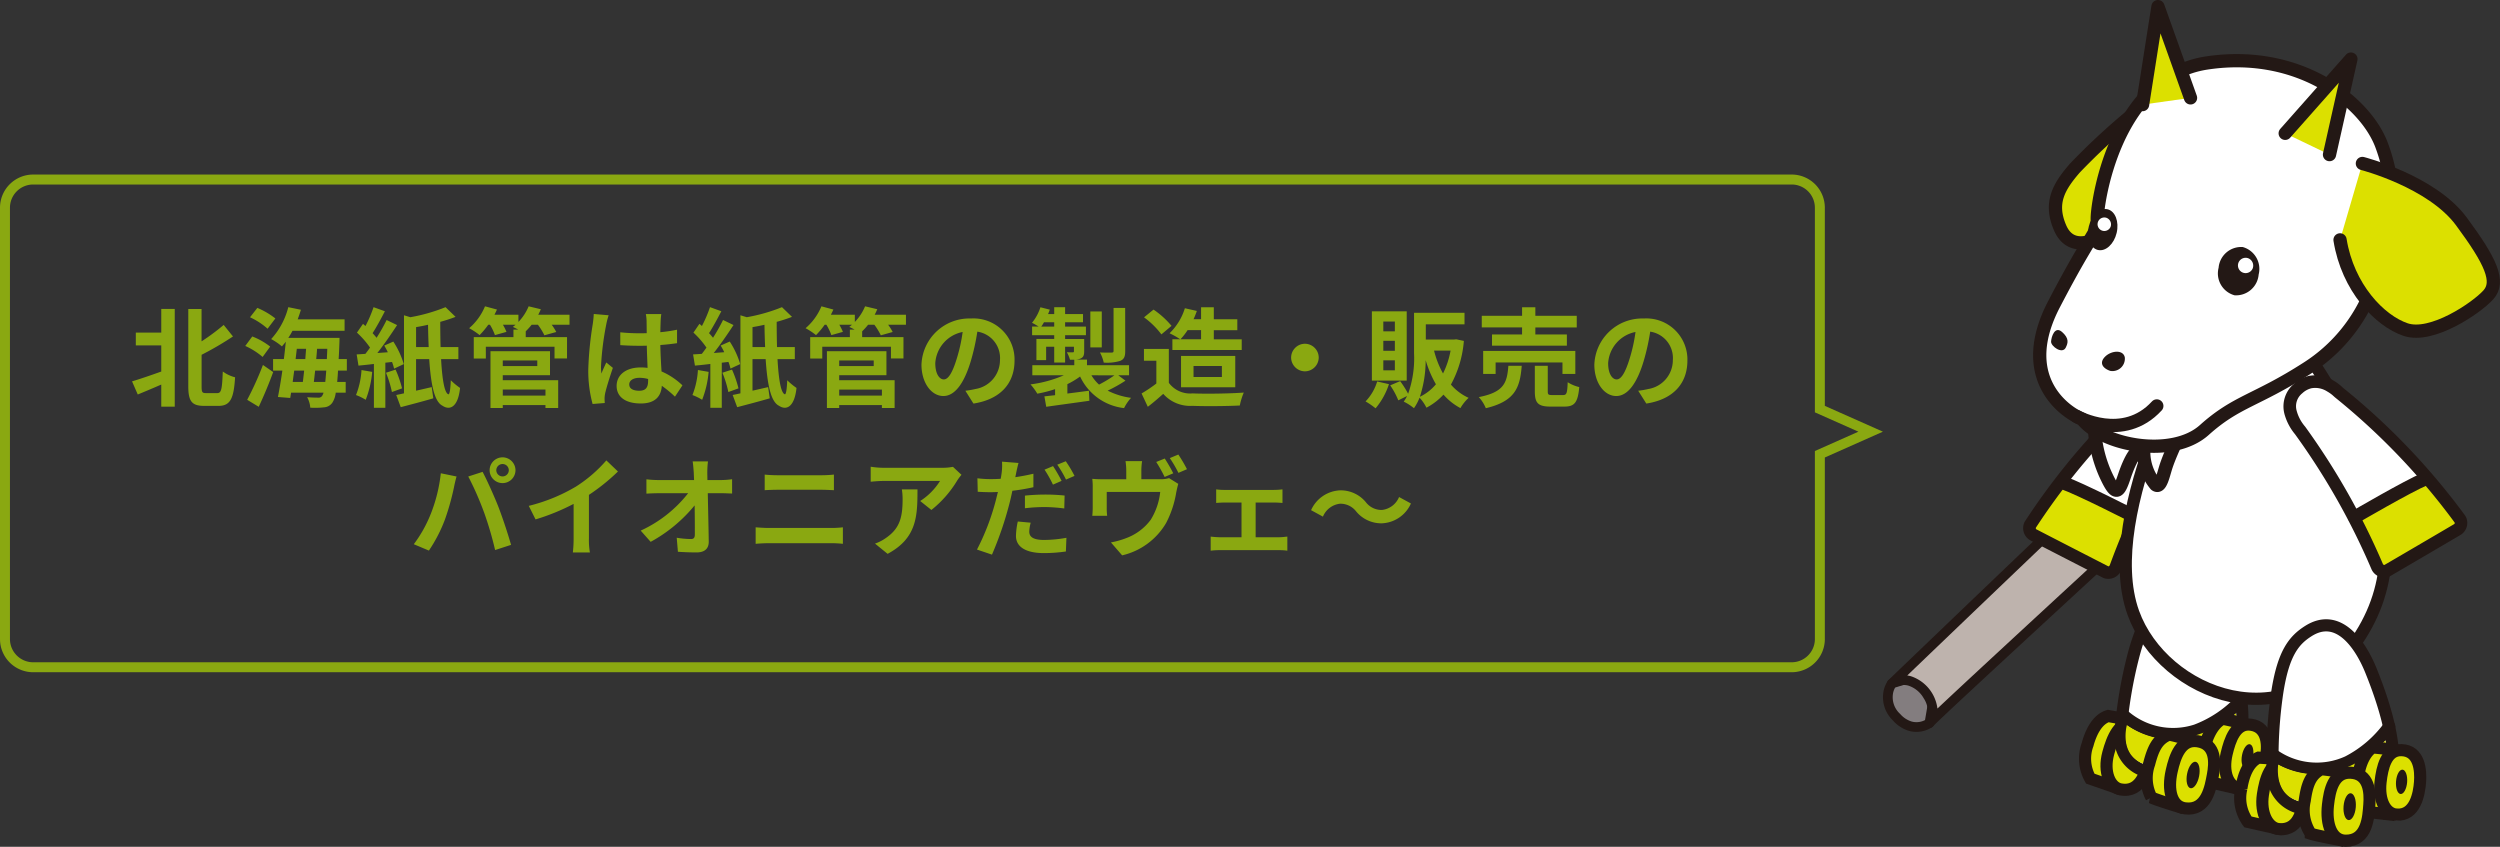 <svg xmlns="http://www.w3.org/2000/svg" width="301.397" height="102.086" viewBox="0 0 301.397 102.086"><rect x="0" y="0" width="301.397" height="102.086" fill="#333333" stroke="none"/><defs><clipPath id="clip-path"><path id="長方形_96" fill="none" d="M0 0h74.397v102.086H0z"/></clipPath></defs><g id="illust09" transform="translate(-229.526 -399)"><g id="illust" transform="translate(456.526 399)"><g id="グループ_126" clip-path="url(#clip-path)"><path id="パス_951" d="M5.613 87.175a2.928 2.928 0 01-3.963-.7 3.147 3.147 0 01-.559-4.077l5.632-1.707z" fill="#837d7f"/><path id="パス_952" d="M1.219 86.869a3.875 3.875 0 01-1.092-3.754 3.333 3.333 0 01.494-1.076l.3-.207 5.631-1.707a.587.587 0 01.559.124.575.575 0 01.191.537l-1.11 6.486-.578-.1.578.1a.6.6 0 01-.23.375 3.42 3.42 0 01-2.786.477 4.178 4.178 0 01-1.957-1.255m.039-3.448a2.7 2.7 0 00.823 2.651 2.978 2.978 0 001.4.919 2.2 2.2 0 001.284-.047 2.552 2.552 0 00.313-.133l.9-5.286-4.5 1.364a2.172 2.172 0 00-.219.532" fill="#231815"/><path id="パス_953" d="M1.091 82.395S34.054 50.761 36.786 48.43s7.4.71 5.509 4.722C35.358 59.677 6.773 85.874 5.613 87.175c1.516-2.015-1.461-6.538-4.522-4.78" fill="#beb3ad"/><path id="パス_954" d="M5.24 87.629a.587.587 0 01-.1-.806 1.443 1.443 0 00.23-.478 2.947 2.947 0 00-.452-2.163 3.3 3.3 0 00-1.858-1.527 2.129 2.129 0 00-1.677.247.587.587 0 01-.7-.93C.7 81.96 33.622 50.357 36.4 47.982a3.978 3.978 0 013.68-.8 4.307 4.307 0 013.074 5.318 5.6 5.6 0 01-.326.893l-.132.182c-6.925 6.516-35.569 32.772-36.648 33.99a.583.583 0 01-.59.176.6.6 0 01-.218-.112m-1.872-6.107a4.724 4.724 0 013.207 3.9c6-5.668 28.946-26.714 35.231-32.624a4.211 4.211 0 00.218-.6 3.119 3.119 0 00-2.247-3.887 2.8 2.8 0 00-2.61.565C35.84 50 26.89 58.517 18.317 66.711c-6.426 6.14-12.652 12.106-15.379 14.723a3.241 3.241 0 01.408.083l.022.005M1.5 82.817l-.4-.422z" fill="#231815"/><path id="パス_955" d="M27.155 86.321c-1.3.4-2.076 1.946-2.48 3.444A4.915 4.915 0 0025 93.872l2.868 1 2.482-7.99z" fill="#dce000"/><path id="パス_956" d="M27.155 86.321c-1.3.4-2.076 1.946-2.48 3.444A4.915 4.915 0 0025 93.872l2.868 1 2.482-7.99z" fill="none" stroke="#231815" stroke-width="1.463"/><path id="パス_957" d="M28.631 95.163c-1.259-.244-2.081-2.072-1.46-4.369.477-1.765 1.331-4.014 3.3-3.651 2.25.415 2 2.71 1.677 4.136s-.912 4.387-3.518 3.884" fill="#dce000"/><path id="パス_958" d="M28.631 95.163c-1.259-.244-2.081-2.072-1.46-4.369.477-1.765 1.331-4.014 3.3-3.651 2.25.415 2 2.71 1.677 4.136s-.911 4.387-3.517 3.884z" fill="none" stroke="#231815" stroke-width="1.463"/><path id="パス_959" d="M34.847 71.831c-1.878.9-3.322 2.334-4.582 6.974a53.429 53.429 0 00-1.616 9.515 4.192 4.192 0 003.361 4.736c4.362 1.2 7.413.521 9.779-1.5 2.967-2.537.926-10.863.01-14.15s-3.115-7.419-6.952-5.571" fill="#fff"/><path id="パス_960" d="M34.847 71.831c-1.878.9-3.322 2.334-4.582 6.974a53.429 53.429 0 00-1.616 9.515 4.192 4.192 0 003.361 4.736c4.362 1.2 7.413.521 9.779-1.5 2.967-2.537.926-10.863.01-14.15s-3.115-7.423-6.952-5.575z" fill="none" stroke="#231815" stroke-linecap="round" stroke-linejoin="round" stroke-width="1.463"/><path id="パス_961" d="M28.894 86.125a9.027 9.027 0 008.882 1.924 14.269 14.269 0 005.45-3.688" fill="none" stroke="#231815" stroke-linecap="round" stroke-linejoin="round" stroke-width="1.463"/><path id="パス_962" d="M29.411 87.42s-1.014 3.658 2.133 4.706 6.9 1.613 10.186-1.371c.714-.61 1.146-3.6.815-4.739a13.544 13.544 0 01-7.385 3.15 9.729 9.729 0 01-5.749-1.746" fill="#dce000"/><path id="パス_963" d="M42.056 94.908l-2.256-.521-1.16-3.693s.472-3.075 2.312-4.043a31.316 31.316 0 013.372.856z" fill="#dce000"/><path id="パス_964" d="M42.056 94.908l-2.256-.521-1.16-3.693s.472-3.075 2.312-4.043a31.316 31.316 0 013.372.856z" fill="none" stroke="#231815" stroke-width="1.463"/><path id="パス_965" d="M38.043 89.6c-.591 2.467-2.46 7.633-2.46 7.633s-2.485-.757-3.214-1.086a5.1 5.1 0 01-.269-4.059c.492-1.9 1.021-2.983 2.408-3.531a24.647 24.647 0 013.535 1.043" fill="#dce000"/><path id="パス_966" d="M38.043 89.6c-.591 2.467-2.46 7.633-2.46 7.633s-2.485-.757-3.214-1.086a5.1 5.1 0 01-.269-4.059c.492-1.9 1.021-2.983 2.408-3.531a24.647 24.647 0 013.535 1.043z" fill="none" stroke="#231815" stroke-width="1.463"/><path id="パス_967" d="M36.426 97.453c-1.645-.219-2.134-2.2-1.606-4.516.4-1.783 1.12-3.868 3.123-3.572 2.262.335 2.112 2.629 1.842 4.067s-.728 4.372-3.359 4.021" fill="#dce000"/><path id="パス_968" d="M36.426 97.453c-1.645-.219-2.134-2.2-1.606-4.516.4-1.783 1.12-3.868 3.123-3.572 2.262.335 2.112 2.629 1.842 4.067s-.728 4.368-3.359 4.021z" fill="none" stroke="#231815" stroke-width="1.463"/><path id="パス_969" d="M42.888 95.02c-1.274-.246-1.964-1.911-1.45-4.135.4-1.71 1.1-3.765 2.923-3.518 2.174.3 2.063 2.712 1.8 4.09s-1.038 3.993-3.272 3.563" fill="#dce000"/><path id="パス_970" d="M42.888 95.02c-1.274-.246-1.964-1.911-1.45-4.135.4-1.71 1.1-3.765 2.923-3.518 2.174.3 2.063 2.712 1.8 4.09s-1.039 3.993-3.273 3.563z" fill="none" stroke="#231815" stroke-width="1.463"/><path id="パス_971" d="M38.122 93.575c-.17.88-.635 1.531-1.035 1.453s-.588-.854-.416-1.735.634-1.529 1.034-1.452.588.855.417 1.734" fill="#231815"/><path id="パス_972" d="M44.613 91.294c-.155.8-.576 1.388-.939 1.318s-.534-.775-.379-1.575.576-1.386.939-1.316.533.775.379 1.573" fill="#231815"/><path id="パス_973" d="M22.426 58.286l-1.683.61-3.169 5.233L27.616 69.1l2.474-5.759-.534-1.771z" fill="#dce000"/><path id="パス_974" d="M36.429 51.516a86.713 86.713 0 00-6.056 11.174 5.633 5.633 0 00-.7-.484 6.086 6.086 0 00-2.535-1.3 17 17 0 01-4.516-2.206q-.549-.373-1.122-.7a84.886 84.886 0 0110.036-10.81s2.353-2.724 4.854-.721.039 5.047.039 5.047" fill="#fff"/><path id="パス_975" d="M36.862 45.875a3.548 3.548 0 011.364 3.446l-.013.08a6.466 6.466 0 01-1.147 2.544 83.786 83.786 0 00-8.336 16.817l-.063.132a1.684 1.684 0 01-1.759.873 1.392 1.392 0 01-.419-.136c-.009-.006-8.161-4.188-8.714-4.486a1.677 1.677 0 01-.837-1.785 1.368 1.368 0 01.213-.548A82.079 82.079 0 0131 46.653a5.679 5.679 0 011.108-.933 4.128 4.128 0 012.949-.693 3.949 3.949 0 011.805.848m-4.824 1.872a80.817 80.817 0 00-13.6 15.88c-.009.1.016.173.048.178.522.278 8.687 4.47 8.692 4.472.072-.03.017.073.168-.119A85.968 85.968 0 0135.795 51.1l.045-.06a1.261 1.261 0 00.1-.137 4.787 4.787 0 00.772-1.767 1.992 1.992 0 00-.8-2.078 2.482 2.482 0 00-1.122-.539 2.646 2.646 0 00-1.858.481 4.648 4.648 0 00-.623.48c-.067.068-.123.125-.165.163s-.039.046-.039.046z" fill="#231815"/><path id="パス_976" d="M30.431 62.329s-6.625-3.4-8.771-4.152" fill="none" stroke="#231815" stroke-linecap="round" stroke-linejoin="round" stroke-width="1.598"/><path id="パス_977" d="M38.642 39.739S25.8 61.716 30.19 73.887c3.545 9.813 18.91 16.074 27.386 2.706 8.791-13.863-3.7-29.371-7.777-36.176-4.571-7.63-11.157-.678-11.157-.678" fill="#fff"/><path id="パス_978" d="M38.642 39.739S25.8 61.716 30.19 73.887c3.545 9.813 18.91 16.074 27.386 2.706 8.791-13.863-3.7-29.371-7.777-36.176-4.571-7.63-11.157-.678-11.157-.678z" fill="none" stroke="#231815" stroke-width="1.475"/><path id="パス_979" d="M35 53.109L33.527 58.6l-2.541-4.263-3.149 4.885-2.3-6.811s5.778 1.108 9.467.7" fill="#fff"/><path id="パス_980" d="M29.688 14.158a80.269 80.269 0 00-6.563 6.128c-1.907 2.214-3.076 4.156-1.758 7.191S25.72 28.8 25.72 28.8" fill="#dce000"/><path id="パス_981" d="M29.688 14.158a80.269 80.269 0 00-6.563 6.128c-1.907 2.214-3.076 4.156-1.758 7.191S25.72 28.8 25.72 28.8" fill="none" stroke="#231815" stroke-linecap="round" stroke-linejoin="round" stroke-width="1.598"/><path id="パス_982" d="M58.993 34.756a19.739 19.739 0 01-7.906 9.671c-6.108 3.919-8.441 3.916-12.333 7.41s-12.289 1.851-14.733-1.3c-2.721-1.17-7.77-5.453-3.4-13.846 4.777-9.184 5.336-8.585 5.223-10.179s2-17.221 13.2-18.918 19.277 4.767 21.137 10.056a21 21 0 01-1.188 17.106" fill="#fff"/><path id="パス_983" d="M58.993 34.756a19.739 19.739 0 01-7.906 9.671c-6.108 3.919-8.441 3.916-12.333 7.41s-12.289 1.851-14.733-1.3c-2.721-1.17-7.77-5.453-3.4-13.846 4.777-9.184 5.336-8.585 5.223-10.179s2-17.221 13.2-18.918 19.277 4.767 21.137 10.056a21 21 0 01-1.188 17.106z" fill="none" stroke="#231815" stroke-linecap="round" stroke-linejoin="round" stroke-width="1.598"/><path id="パス_984" d="M23.355 50.2s5.611 3.165 9.668-1.261" fill="none" stroke="#231815" stroke-linecap="round" stroke-linejoin="round" stroke-width="1.598"/><path id="パス_985" d="M25.535 52.044a15.375 15.375 0 001.311 5.173c1.2 2.607 1.552 2.335 2.255.236s1.651-3.879 2.342-2.862a6.239 6.239 0 001.434 3.851c.621.467.934-1.244 1.285-2.293s.963-2.384.963-2.384" fill="none" stroke="#231815" stroke-linecap="round" stroke-linejoin="round" stroke-width="1.598"/><path id="パス_986" d="M57.806 19.708s8.357 2.149 11.927 6.974 4.695 7.277 3.255 8.869-6.811 5.24-9.958 4.187-6.993-5.064-7.918-10.819" fill="#dce000"/><path id="パス_987" d="M57.806 19.708s8.357 2.149 11.927 6.974 4.695 7.277 3.255 8.869-6.811 5.24-9.958 4.187-6.993-5.064-7.918-10.819" fill="none" stroke="#231815" stroke-linecap="round" stroke-linejoin="round" stroke-width="1.598"/><path id="パス_988" d="M48.5 16.074l7.923-8.952-2.581 11.518" fill="#dce000"/><path id="パス_989" d="M48.5 16.074l7.923-8.952-2.581 11.518" fill="none" stroke="#231815" stroke-linecap="round" stroke-linejoin="round" stroke-width="1.598"/><path id="パス_990" d="M37.088 11.8L33.163.8l-1.856 11.81" fill="#dce000"/><path id="パス_991" d="M37.088 11.8L33.163.8l-1.856 11.81" fill="none" stroke="#231815" stroke-linecap="round" stroke-linejoin="round" stroke-width="1.598"/><path id="パス_992" d="M45.3 33.1a2.734 2.734 0 01-2.908 2.5 2.734 2.734 0 01-1.92-3.318 2.735 2.735 0 012.907-2.5A2.736 2.736 0 0145.3 33.1" fill="#231815"/><path id="パス_993" d="M28.18 28.081c-.321 1.355-1.332 2.275-2.257 2.055s-1.414-1.5-1.093-2.85 1.332-2.274 2.257-2.055 1.414 1.5 1.093 2.85" fill="#231815"/><path id="パス_994" d="M44.585 32.353a.924.924 0 11-.562-1.226.954.954 0 01.562 1.226" fill="#fff"/><path id="パス_995" d="M27.45 27.339a.815.815 0 11-.5-1.08.841.841 0 01.5 1.08" fill="#fff"/><path id="パス_996" d="M27.417 44.716c-.907-.3-1.383-.964-.63-1.716s2.2-.87 2.378.094a1.5 1.5 0 01-1.748 1.622" fill="#231815"/><path id="パス_997" d="M22.047 41.9c.259-.529.444-1.083-.441-1.871s-1.305.589-1.33 1.155 1.354 1.566 1.771.716" fill="#231815"/><path id="パス_998" d="M64.646 57.879l1.714.518 3.45 5.051-9.755 5.512-2.785-5.616.436-1.8z" fill="#dce000"/><path id="パス_999" d="M50.294 51.886a86.671 86.671 0 016.658 10.826 5.6 5.6 0 01.674-.523 6.092 6.092 0 012.46-1.432 16.976 16.976 0 004.388-2.452q.526-.4 1.081-.765A84.851 84.851 0 0054.943 47.3s-2.5-2.591-4.887-.454.238 5.042.238 5.042" fill="#fff"/><path id="パス_1000" d="M49.553 46.276a3.948 3.948 0 011.756-.945 4.127 4.127 0 012.983.53 5.746 5.746 0 011.157.872A82.019 82.019 0 0170.16 62.11a1.36 1.36 0 01.243.535 1.676 1.676 0 01-.738 1.828c-.536.328-8.447 4.95-8.456 4.957a1.409 1.409 0 01-.41.158 1.684 1.684 0 01-1.8-.775l-.07-.128a83.866 83.866 0 00-9.244-16.336A6.489 6.489 0 0148.4 49.87c0-.023-.01-.047-.017-.078a3.55 3.55 0 011.174-3.516m4.919 1.606l-.07-.057s0-.014-.042-.044-.1-.089-.173-.153a4.661 4.661 0 00-.649-.446 2.645 2.645 0 00-1.886-.373 2.464 2.464 0 00-1.091.6 1.993 1.993 0 00-.68 2.118 4.792 4.792 0 00.868 1.723 1.379 1.379 0 00.107.131l.048.057A86.051 86.051 0 0160.282 68c.161.184.1.084.174.109v.006c0 .006 7.927-4.635 8.434-4.941.032-.006.053-.077.038-.18a80.82 80.82 0 00-14.456-15.112" fill="#231815"/><path id="パス_1001" d="M56.874 62.354S63.3 58.6 65.4 57.728" fill="none" stroke="#231815" stroke-linecap="round" stroke-linejoin="round" stroke-width="1.598"/><path id="パス_1002" d="M45.293 91.341c-1.249.549-1.842 2.169-2.075 3.7A4.912 4.912 0 0044 99.088l2.963.668 1.562-8.22z" fill="#dce000"/><path id="パス_1003" d="M45.293 91.341c-1.249.549-1.842 2.169-2.075 3.7A4.912 4.912 0 0044 99.088l2.963.668 1.562-8.22z" fill="none" stroke="#231815" stroke-width="1.463"/><path id="パス_1004" d="M47.759 99.96c-1.278-.1-2.3-1.824-1.944-4.176.274-1.807.869-4.139 2.866-4 2.283.158 2.3 2.466 2.135 3.92s-.411 4.462-3.057 4.257" fill="#dce000"/><path id="パス_1005" d="M47.759 99.96c-1.278-.1-2.3-1.824-1.944-4.176.274-1.807.869-4.139 2.866-4 2.283.158 2.3 2.466 2.135 3.92s-.416 4.461-3.057 4.256z" fill="none" stroke="#231815" stroke-width="1.463"/><path id="パス_1006" d="M51.3 76.075c-1.762 1.11-3.037 2.694-3.763 7.446A53.554 53.554 0 0047 93.159a4.194 4.194 0 003.875 4.326c4.47.7 7.423-.321 9.547-2.6 2.66-2.855-.31-10.9-1.59-14.06S54.9 73.8 51.3 76.075" fill="#fff"/><path id="パス_1007" d="M51.3 76.075c-1.762 1.11-3.037 2.694-3.763 7.446A53.554 53.554 0 0047 93.159a4.194 4.194 0 003.875 4.326c4.47.7 7.423-.321 9.547-2.6 2.66-2.855-.31-10.9-1.59-14.06S54.9 73.8 51.3 76.075z" fill="none" stroke="#231815" stroke-linecap="round" stroke-linejoin="round" stroke-width="1.463"/><path id="パス_1008" d="M47 90.95a9.027 9.027 0 009.043.907 14.27 14.27 0 005-4.281" fill="none" stroke="#231815" stroke-linecap="round" stroke-linejoin="round" stroke-width="1.463"/><path id="パス_1009" d="M47.659 92.179s-.594 3.748 2.651 4.434 7.04.823 9.966-2.514c.64-.686.732-3.7.274-4.8a13.536 13.536 0 01-6.982 3.965 9.733 9.733 0 01-5.909-1.085" fill="#dce000"/><path id="パス_1010" d="M61.069 98.189l-2.3-.262-1.569-3.538s.122-3.109 1.84-4.279a31.091 31.091 0 013.448.469z" fill="#dce000"/><path id="パス_1011" d="M61.069 98.189l-2.3-.262-1.569-3.538s.122-3.109 1.84-4.279a31.091 31.091 0 013.448.469z" fill="none" stroke="#231815" stroke-width="1.463"/><path id="パス_1012" d="M56.482 93.367c-.309 2.518-1.581 7.862-1.581 7.862s-2.555-.472-3.317-.716a5.112 5.112 0 01-.726-4c.276-1.939.678-3.079 1.994-3.78a24.786 24.786 0 013.63.637" fill="#dce000"/><path id="パス_1013" d="M56.482 93.367c-.309 2.518-1.581 7.862-1.581 7.862s-2.555-.472-3.317-.716a5.112 5.112 0 01-.726-4c.276-1.939.678-3.079 1.994-3.78a24.786 24.786 0 013.63.634z" fill="none" stroke="#231815" stroke-width="1.463"/><path id="パス_1014" d="M55.764 101.354c-1.659-.032-2.369-1.941-2.107-4.3.2-1.818.676-3.971 2.7-3.9 2.286.077 2.4 2.372 2.29 3.832s-.23 4.426-2.883 4.375" fill="#dce000"/><path id="パス_1015" d="M55.764 101.354c-1.659-.032-2.369-1.941-2.107-4.3.2-1.818.676-3.971 2.7-3.9 2.286.077 2.4 2.372 2.29 3.832s-.23 4.414-2.883 4.368z" fill="none" stroke="#231815" stroke-width="1.463"/><path id="パス_1016" d="M61.909 98.206c-1.294-.1-2.168-1.676-1.909-3.944.2-1.744.672-3.866 2.507-3.826 2.194.048 2.356 2.461 2.25 3.861s-.58 4.084-2.848 3.909" fill="#dce000"/><path id="パス_1017" d="M61.909 98.206c-1.294-.1-2.168-1.676-1.909-3.944.2-1.744.672-3.866 2.507-3.826 2.194.048 2.356 2.461 2.25 3.861s-.58 4.084-2.848 3.909z" fill="none" stroke="#231815" stroke-width="1.463"/><path id="パス_1018" d="M57.011 97.309c-.07.894-.458 1.592-.864 1.561s-.681-.783-.61-1.677.457-1.591.863-1.56.681.783.611 1.676" fill="#231815"/><path id="パス_1019" d="M63.2 94.309c-.064.81-.415 1.444-.784 1.416s-.617-.71-.554-1.522.415-1.443.784-1.414.618.71.554 1.52" fill="#231815"/></g></g><g id="dialog" transform="translate(-583.474 -1097.957)"><g id="bg" fill="none" stroke="none"><path d="M-60 68a4 4 0 01-4-4V12a4 4 0 014-4h212a4 4 0 014 4v23.889L163 39l-7 3.112V64a4 4 0 01-4 4z" transform="translate(877 1510)"/><path d="M152 66.8c1.544 0 2.8-1.256 2.8-2.8V41.33l5.245-2.33-5.245-2.331v-24.67A2.803 2.803 0 00152 9.2H-60a2.803 2.803 0 00-2.8 2.8v52c0 1.544 1.256 2.8 2.8 2.8h212m0 1.2H-60a4 4 0 01-4-4V12a4 4 0 014-4h212a4 4 0 014 4v23.889l7 3.11-7 3.112V64a4 4 0 01-4 4z" fill="#8aa811" transform="translate(877 1510)"/></g><path id="パス_4810" d="M-90.558-7.943h-3.068V-6.4h3.068v3.15c-1.313.468-2.639.923-3.523 1.183l.689 1.586c.845-.351 1.846-.767 2.834-1.2V.988h1.625V-10.8h-1.625zM-85.15-.65c-.468 0-.546-.091-.546-.819v-3.8a38.434 38.434 0 003.783-2.21l-1.118-1.391A25.843 25.843 0 01-85.7-6.89v-3.9h-1.6v9.3c0 1.833.429 2.379 1.911 2.379h1.742c1.456 0 1.833-.962 1.989-3.445a4.3 4.3 0 01-1.482-.7C-83.226-1.17-83.3-.65-83.8-.65zm8.346-9a9.372 9.372 0 00-2.171-1.274l-.884 1.131a8.534 8.534 0 012.119 1.382zm-.624 3.393a8.3 8.3 0 00-2.158-1.222l-.845 1.144a8.65 8.65 0 012.093 1.326zM-78.806 1a53.18 53.18 0 001.742-4.186l-1.236-.857a38.04 38.04 0 01-1.9 4.2zm6.643-3c.052-.416.1-.884.156-1.365h1.339q-.059.8-.117 1.365zm-1.17-1.365c-.052.481-.1.949-.156 1.365h-1.222c.052-.442.117-.9.182-1.365zm-.884-2.626h1.117c-.026.4-.065.819-.091 1.235h-1.17zm2.34 1.235c.039-.416.078-.832.1-1.235h1.235c-.013.442-.039.858-.052 1.235zm3.692 1.391v-1.393h-.988c.039-.585.065-1.222.091-1.924.013-.182.013-.624.013-.624h-6.175a9.3 9.3 0 00.507-.858h6.279v-1.378h-5.655c.143-.377.273-.767.39-1.157l-1.521-.312a8.921 8.921 0 01-2.067 3.848 7.142 7.142 0 011.3.884c.156-.182.312-.364.468-.572a73.673 73.673 0 01-.234 2.093h-1.3v1.391h1.118a63.661 63.661 0 01-.533 3.185l1.482.117.1-.637h3.913a1.423 1.423 0 01-.169.39.514.514 0 01-.481.208c-.26 0-.767-.013-1.326-.052a2.953 2.953 0 01.377 1.261 9.1 9.1 0 001.638-.039 1.312 1.312 0 001.04-.585A2.839 2.839 0 00-69.524-.7h1.2V-2h-1.027c.039-.4.078-.845.1-1.365zm1.768-.065a9.754 9.754 0 01-.663 3.014 6.517 6.517 0 011.17.572 12.007 12.007 0 00.78-3.367zm3.679-.975a5.475 5.475 0 01.247.806l1.17-.546a10.228 10.228 0 00-1.261-2.717l-1.092.481c.143.247.3.52.429.806l-1.261.091c.806-1.027 1.677-2.288 2.379-3.367l-1.261-.611A22.123 22.123 0 01-64.6-7.319c-.13-.169-.3-.364-.481-.559.468-.728 1.014-1.729 1.482-2.639l-1.365-.494a15.961 15.961 0 01-.975 2.275c-.1-.091-.195-.182-.3-.26l-.728 1.053a10.583 10.583 0 011.577 1.807c-.182.26-.377.52-.559.754-.377.026-.741.052-1.053.065l.221 1.352c.559-.052 1.2-.117 1.859-.2v5.283h1.378v-5.434zm-.728 1.3a12.986 12.986 0 01.715 2.325l1.222-.442a13.4 13.4 0 00-.78-2.262zm3.627-3.095v-2.406c.468-.078.962-.169 1.443-.286q.02 1.4.078 2.691zm5.1 1.456V-6.2h-2.145c-.026-.962-.039-2-.039-3.042a18.142 18.142 0 001.846-.6l-1.209-1.17A20.9 20.9 0 01-60.528-9.8l-.767-.234v9.41q-.507.117-.936.2l.546 1.469c1.144-.3 2.587-.676 3.926-1.066l-.195-1.352c-.637.143-1.274.3-1.885.429v-3.8h1.586c.195 2.925.585 5.109 1.6 5.616.936.624 1.885.1 2.119-2.145a8.26 8.26 0 01-1.119-.927c-.039 1.066-.143 1.755-.3 1.69-.481-.182-.741-1.9-.871-4.238zm10.5 3.666v.728h-5.148v-.728zm-.988-3.51v.676h-4.16v-.676zm-4.16 1.781h5.694v-2.9h-7.176v6.851h1.482V.793h5.148v.351h1.534V-2.21h-6.682zm8.047-7.293h-3.77q.176-.331.312-.663l-1.469-.351A5.994 5.994 0 01-47.5-9.23v-.87h-2.886c.1-.208.208-.416.3-.624l-1.443-.39a6.979 6.979 0 01-1.911 2.639 8.133 8.133 0 011.261.832 9.6 9.6 0 001.04-1.248h.208a6.635 6.635 0 01.6 1.248l1.391-.39a6.554 6.554 0 00-.429-.858h1.521c-.1.091-.221.182-.325.26.169.078.416.195.65.325h-.577v.91h-4.784v2.574h1.456V-6.24h8.281v1.417h1.508V-7.4h-4.979v-.7a8.729 8.729 0 00.715-.793h.754a7.664 7.664 0 01.78 1.274l1.43-.4a6.54 6.54 0 00-.546-.871h2.145zm7.2 8.411c0-.494.494-.806 1.235-.806a4.014 4.014 0 011.04.143v.234c0 .767-.273 1.183-1.066 1.183-.687-.001-1.207-.222-1.207-.755zm3.861-8.489h-1.859a5.52 5.52 0 01.091.858c0 .273.013.806.013 1.443-.3.013-.611.013-.91.013a21.661 21.661 0 01-2.275-.117v1.547c.767.052 1.508.078 2.275.078.3 0 .611 0 .923-.013.013.923.065 1.872.091 2.678a5.783 5.783 0 00-.845-.052c-1.768 0-2.886.91-2.886 2.223.002 1.364 1.12 2.12 2.914 2.12 1.755 0 2.457-.884 2.535-2.132a13.636 13.636 0 011.586 1.311l.9-1.365a8.508 8.508 0 00-2.522-1.677c-.052-.884-.117-1.924-.143-3.185.715-.052 1.391-.13 2.015-.221v-1.625a17.812 17.812 0 01-2.015.3c.013-.572.026-1.053.039-1.339a8.141 8.141 0 01.075-.846zm-6.344.143l-1.794-.156a12.4 12.4 0 01-.13 1.274 41.17 41.17 0 00-.531 5.417 15.269 15.269 0 00.52 4.16l1.469-.117a8.916 8.916 0 01-.026-.533 3.628 3.628 0 01.065-.61c.156-.7.572-2.028.936-3.094l-.793-.65c-.195.442-.416.884-.585 1.339a6.145 6.145 0 01-.052-.845 34.7 34.7 0 01.624-5.031 8.44 8.44 0 01.299-1.155zm10.764 6.6a9.754 9.754 0 01-.661 3.019 6.517 6.517 0 011.17.572 12.007 12.007 0 00.78-3.367zm3.679-.975a5.475 5.475 0 01.247.806l1.17-.546a10.228 10.228 0 00-1.261-2.717l-1.092.481c.143.247.3.52.429.806l-1.261.091c.806-1.027 1.677-2.288 2.379-3.367l-1.261-.611a22.122 22.122 0 01-1.209 2.145c-.13-.169-.3-.364-.481-.559.468-.728 1.014-1.729 1.482-2.639l-1.365-.494a15.961 15.961 0 01-.975 2.275c-.1-.091-.195-.182-.3-.26l-.722 1.056a10.583 10.583 0 011.57 1.807c-.182.26-.377.52-.559.754-.377.026-.741.052-1.053.065l.221 1.352c.559-.052 1.2-.117 1.859-.2v5.283h1.378v-5.434zm-.728 1.3a12.986 12.986 0 01.717 2.33l1.222-.442a13.4 13.4 0 00-.78-2.262zm3.629-3.09v-2.406c.468-.078.962-.169 1.443-.286q.02 1.4.078 2.691zm5.1 1.456V-6.2h-2.145c-.026-.962-.039-2-.039-3.042a18.142 18.142 0 001.846-.6l-1.209-1.17A20.9 20.9 0 01-19.968-9.8l-.767-.234v9.41q-.507.117-.936.2l.546 1.469c1.144-.3 2.587-.676 3.926-1.066l-.195-1.352c-.637.143-1.274.3-1.885.429v-3.8h1.586c.195 2.925.585 5.109 1.6 5.616.936.624 1.885.1 2.119-2.145a8.26 8.26 0 01-1.119-.927c-.039 1.066-.143 1.755-.3 1.69-.481-.182-.741-1.9-.871-4.238zm10.5 3.666v.728h-5.148v-.728zm-.988-3.51v.676h-4.16v-.676zm-4.16 1.781h5.694v-2.9h-7.176v6.851h1.482V.793h5.148v.351h1.534V-2.21h-6.682zM-.78-10.1h-3.77q.176-.331.312-.663l-1.469-.351A5.994 5.994 0 01-6.942-9.23v-.87h-2.886c.1-.208.208-.416.3-.624l-1.443-.39a6.979 6.979 0 01-1.911 2.639 8.133 8.133 0 011.261.832 9.6 9.6 0 001.04-1.248h.208a6.635 6.635 0 01.6 1.248l1.391-.39a6.555 6.555 0 00-.429-.858h1.521c-.1.091-.221.182-.325.26.169.078.416.195.65.325h-.575v.91h-4.784v2.574h1.456V-6.24h8.281v1.417h1.508V-7.4h-4.979v-.7a8.729 8.729 0 00.715-.793h.754a7.664 7.664 0 01.78 1.274l1.43-.4a6.54 6.54 0 00-.546-.871H-.78zm13.091 5.524a4.95 4.95 0 00-5.252-5.07 5.776 5.776 0 00-5.967 5.564c0 2.2 1.2 3.783 2.639 3.783 1.417 0 2.535-1.612 3.315-4.238a26.291 26.291 0 00.78-3.523 3.214 3.214 0 012.73 3.432 3.528 3.528 0 01-2.964 3.484 10 10 0 01-1.209.208L7.358.611c3.276-.511 4.953-2.444 4.953-5.187zm-9.555.325a4.092 4.092 0 013.3-3.77 19.513 19.513 0 01-.689 3.146C4.836-3.12 4.329-2.3 3.783-2.3c-.507 0-1.027-.638-1.027-1.951zm22.893-6.669h-1.4v5.174c0 .156-.052.208-.247.208s-.806.013-1.391-.013a4.8 4.8 0 01.455 1.222 5.467 5.467 0 001.989-.208c.468-.2.6-.52.6-1.183zm-2.821.429H21.45v4.329h1.378zm1.521 7.7A15.127 15.127 0 0122.5-1.677a4.757 4.757 0 01-.92-1.123zm-8.814-5.88a5.056 5.056 0 00.325-.52h1.235v.52zM24.817-2.8h1.3v-1.217h-5.07v-.676h-1.378a1.7 1.7 0 00.611-.13c.338-.156.429-.39.429-.884v-1.469h-2.3v-.455h2.509v-1.04h-2.51v-.52h2.158v-.988h-2.158v-.832h-1.313v.832h-.741c.078-.182.143-.351.208-.533L15.431-11a5.653 5.653 0 01-1.014 1.872c.208.1.546.3.806.455h-.793v1.04h2.665v.455H14.95v2.548h1.17v-1.61h.975v1.9h1.313v-1.9h1.066v.533c0 .1-.039.143-.156.143-.091 0-.4 0-.7-.013a3.955 3.955 0 01.377.9h.52v.663h-5.059V-2.8h3.8a14.659 14.659 0 01-4.021 1.1 6.655 6.655 0 01.819 1.118 14.812 14.812 0 002.146-.549V-.4c-.468.052-.91.1-1.287.143L16.133 1c1.43-.208 3.367-.468 5.2-.728l-.052-1.208c-.871.117-1.755.234-2.6.338v-1.131a9.789 9.789 0 001.534-.923 6.682 6.682 0 005.3 3.809 5.335 5.335 0 01.845-1.235 8.785 8.785 0 01-2.821-.871 17.525 17.525 0 002.145-1.2zM34.8-8.242v1.1h-2.482a7.743 7.743 0 00.858-1.1zm-3.458 1.1v1.292H39.7v-1.287h-3.365v-1.1h2.834v-1.318h-2.834V-11H34.8v1.443h-.91a9.466 9.466 0 00.4-1l-1.443-.325A7.09 7.09 0 0131-7.865a9.632 9.632 0 011.287.728zm2.548 3.224h3.42v1.326h-3.419zm5.031 2.561v-3.778h-6.538v3.783zm-7.683-7.4a10.41 10.41 0 00-2.171-1.963l-1.144.936a9.838 9.838 0 012.093 2.054zm-.325 2.782h-3v1.425h1.495v2.743a17.073 17.073 0 01-1.781 1.2L28.379 1c.715-.546 1.287-1.053 1.859-1.56a4.325 4.325 0 003.51 1.444c1.547.065 4.16.039 5.72-.039a8.1 8.1 0 01.481-1.56c-1.729.13-4.654.169-6.175.1a3.2 3.2 0 01-2.86-1.274zM47.32-6.6a1.676 1.676 0 00-1.664 1.66 1.676 1.676 0 001.664 1.664 1.676 1.676 0 001.664-1.664A1.676 1.676 0 0047.32-6.6zm10.842-1.5h-1.391v-1.182h1.391zm0 2.353h-1.391v-1.208h1.391zm0 2.353h-1.391V-4.6h1.391zm1.43-7.111h-4.2v8.346h4.2zM56.03-2.054a5.92 5.92 0 01-1.4 2.405 9.941 9.941 0 011.209.832 8.7 8.7 0 001.612-2.912zm5.148 1.846a14.262 14.262 0 00.7-4.407 13.33 13.33 0 001.235 2.9 5.713 5.713 0 01-1.935 1.507zm3.7-5.564a10.244 10.244 0 01-.91 2.756 11.271 11.271 0 01-1.079-2.756zm.689-1.365l-.247.026h-3.427v-1.833h4.667v-1.391h-6.084v4.875a12.766 12.766 0 01-.715 4.888 10.929 10.929 0 00-.961-1.521l-1.2.507a9.233 9.233 0 01.978 1.807L59.631-.3a4.419 4.419 0 01-.4.676 6.274 6.274 0 011.235.793A5.95 5.95 0 0061.139-.1a5.281 5.281 0 01.832 1.209 7.643 7.643 0 002.054-1.577 7.134 7.134 0 002.041 1.625 5.363 5.363 0 01.988-1.235 6.183 6.183 0 01-2.132-1.6 13.138 13.138 0 001.56-5.265zm7.93-.585h-3.622v1.352H78.9v-1.352h-3.8v-.845h4.992v-1.4H75.1V-11h-1.6v1.027h-4.86v1.4h4.86zm6.422 4.758v-2.769h-11.11v2.769h1.5v-1.378h8.06v1.378zm-8.073-.975c-.156 2-.481 3.172-3.562 3.77a4.562 4.562 0 01.845 1.339c3.549-.845 4.121-2.5 4.329-5.109zm5.296 3.523c-.468 0-.546-.052-.546-.455v-3.068h-1.56v3.081c0 1.391.377 1.833 1.885 1.833H78.6c1.222 0 1.625-.481 1.794-2.353A4.44 4.44 0 0179-1.963c-.052 1.326-.13 1.547-.559 1.547zm16.289-4.16a4.951 4.951 0 00-5.252-5.07 5.776 5.776 0 00-5.967 5.564c0 2.2 1.2 3.783 2.639 3.783 1.417 0 2.535-1.612 3.315-4.238a26.291 26.291 0 00.78-3.523 3.214 3.214 0 012.73 3.432 3.528 3.528 0 01-2.964 3.484 10 10 0 01-1.212.208l.978 1.547c3.276-.511 4.953-2.444 4.953-5.187zm-9.555.325a4.092 4.092 0 013.3-3.77 19.514 19.514 0 01-.689 3.146C85.956-3.12 85.449-2.3 84.9-2.3c-.5 0-1.024-.638-1.024-1.951zM-50.167 8.653a.755.755 0 01.754-.754.755.755 0 01.754.754.752.752 0 01-.754.741.752.752 0 01-.754-.741zm-.806 0a1.562 1.562 0 001.56 1.547 1.562 1.562 0 001.56-1.547 1.565 1.565 0 00-1.56-1.56 1.565 1.565 0 00-1.56 1.56zm-7.111 5.3a15.663 15.663 0 01-2.028 3.614l1.82.767a17.874 17.874 0 001.924-3.718 30.268 30.268 0 001.1-3.913c.052-.286.195-.923.312-1.3l-1.9-.39a18.732 18.732 0 01-1.228 4.944zm6.422-.273a40.168 40.168 0 011.352 4.589l1.924-.624a61.83 61.83 0 00-1.508-4.537c-.494-1.261-1.391-3.263-1.924-4.264l-1.729.559a36.417 36.417 0 011.885 4.281zm5.408-.741l.819 1.638a26.049 26.049 0 004.589-1.872v4.16a14.559 14.559 0 01-.091 1.7h2.054a8.937 8.937 0 01-.117-1.7v-5.248A23.845 23.845 0 00-35.5 8.8l-1.4-1.339a16.666 16.666 0 01-3.666 3.159 20.9 20.9 0 01-5.688 2.323zm21.606-5.356h-1.846c.052.338.091.754.13 1.313q.02.429.039.936h-4.3a12.444 12.444 0 01-1.443-.091v1.729a27.728 27.728 0 011.482-.052h3.549a15.436 15.436 0 01-5.72 4.511l1.2 1.352a17.877 17.877 0 005.3-4.394c.026 1.339.026 2.639.026 3.51 0 .377-.13.546-.455.546a11.042 11.042 0 01-1.729-.156l.143 1.69c.741.052 1.469.078 2.262.078.988 0 1.469-.481 1.456-1.313-.026-1.755-.078-3.926-.117-5.824H-23c.351 0 .845.026 1.261.039V9.732a10.05 10.05 0 01-1.352.1h-1.625c0-.338-.013-.65-.013-.936a11.119 11.119 0 01.081-1.309zm6.838 1.586v1.885a28.29 28.29 0 011.534-.052h5.369c.455 0 1.066.039 1.443.052V9.173c-.364.039-.923.078-1.443.078h-5.382c-.442 0-1.053-.026-1.521-.078zm-1.09 6.361v1.989a21.95 21.95 0 011.625-.078h7.462a14.122 14.122 0 011.43.078V15.53a13.177 13.177 0 01-1.43.078h-7.462c-.509 0-1.125-.039-1.625-.078zM5.915 9.2l-1.027-.963a6.7 6.7 0 01-1.326.117h-7.007a10.306 10.306 0 01-1.586-.13v1.807c.611-.052 1.04-.091 1.586-.091h6.773a7.731 7.731 0 01-2.392 2.418l1.352 1.079a13.24 13.24 0 003.12-3.562 6.545 6.545 0 01.507-.675zm-5.3 1.755h-1.889a7.207 7.207 0 01.091 1.17c0 2.132-.312 3.51-1.963 4.654a5.137 5.137 0 01-1.365.715l1.521 1.235C.546 16.83.611 14.178.611 10.954zm13.65 4.017l-1.56-.143a8.849 8.849 0 00-.221 1.742c0 1.313 1.183 2.067 3.367 2.067a18.657 18.657 0 002.652-.195l.065-1.651a15.206 15.206 0 01-2.7.26c-1.391 0-1.781-.429-1.781-1a4.558 4.558 0 01.174-1.081zm-1.469-7.2L10.8 7.613a6.774 6.774 0 01-.039 1.326q-.039.312-.117.741-.6.039-1.17.039a12.724 12.724 0 01-1.638-.1l.039 1.625c.455.026.936.052 1.573.052.273 0 .559-.013.858-.026-.091.364-.182.741-.273 1.092a28.434 28.434 0 01-2.249 5.85l1.807.611a41.932 41.932 0 002.07-6.023c.143-.533.273-1.118.39-1.677a23.932 23.932 0 002.535-.429V9.069a24.87 24.87 0 01-2.184.416c.039-.169.078-.338.1-.481.056-.286.186-.871.29-1.235zm.767 3.939v1.521a19.455 19.455 0 012.509-.143 18.9 18.9 0 012.236.169l.039-1.56a22.861 22.861 0 00-2.288-.117 24.783 24.783 0 00-2.5.127zm3.393-3.562l-1.027.429a14.556 14.556 0 011.014 1.807l1.04-.455a17.882 17.882 0 00-1.031-1.784zm1.534-.585l-1.027.416a13.782 13.782 0 011.053 1.794l1.027-.442a14.35 14.35 0 00-1.057-1.771zm11.93-.328l-1.027.416a17.739 17.739 0 011.014 1.807l1.04-.442a19.035 19.035 0 00-1.027-1.781zm1.638-.481l-1.027.429a15.169 15.169 0 011.04 1.781l1.029-.442a17.3 17.3 0 00-1.042-1.768zm-4.368.793h-2a7.407 7.407 0 01.091 1.2v.988H23.01c-.494 0-.884-.013-1.326-.052a8.048 8.048 0 01.052 1.118v2.249a9.917 9.917 0 01-.052 1.092h1.794a7.673 7.673 0 01-.052-.962v-1.915h6.448a7.929 7.929 0 01-1.144 3.354 6.466 6.466 0 01-2.951 2.21 9.975 9.975 0 01-1.846.52l1.352 1.56a8.316 8.316 0 005.3-3.9 12.213 12.213 0 001.222-3.692c.052-.247.156-.741.247-1.027L30.94 9.6a3.364 3.364 0 01-1.079.13H27.6v-.986a7.407 7.407 0 01.09-1.196zm8.931 3.406v1.638a13.93 13.93 0 011.027-.052h2.028v4.186h-2.652a10.041 10.041 0 01-1.066-.078v1.7a7.679 7.679 0 011.066-.065h7.189a6.853 6.853 0 01.988.065v-1.7c-.273.026-.637.078-.988.078h-2.834V12.54H43.6c.3 0 .689.026 1.014.052v-1.638a8.849 8.849 0 01-1.014.065h-5.952a6.811 6.811 0 01-1.027-.065zM53.5 13.619a3.933 3.933 0 003.068 1.43 4.018 4.018 0 003.532-2.392l-1.43-.78a2.539 2.539 0 01-2.067 1.56 2.379 2.379 0 01-1.937-.936 3.933 3.933 0 00-3.068-1.43 4.018 4.018 0 00-3.536 2.392l1.43.78a2.539 2.539 0 012.067-1.56 2.4 2.4 0 011.941.936z" transform="translate(923 1545)" fill="#8aa811"/></g></g></svg>